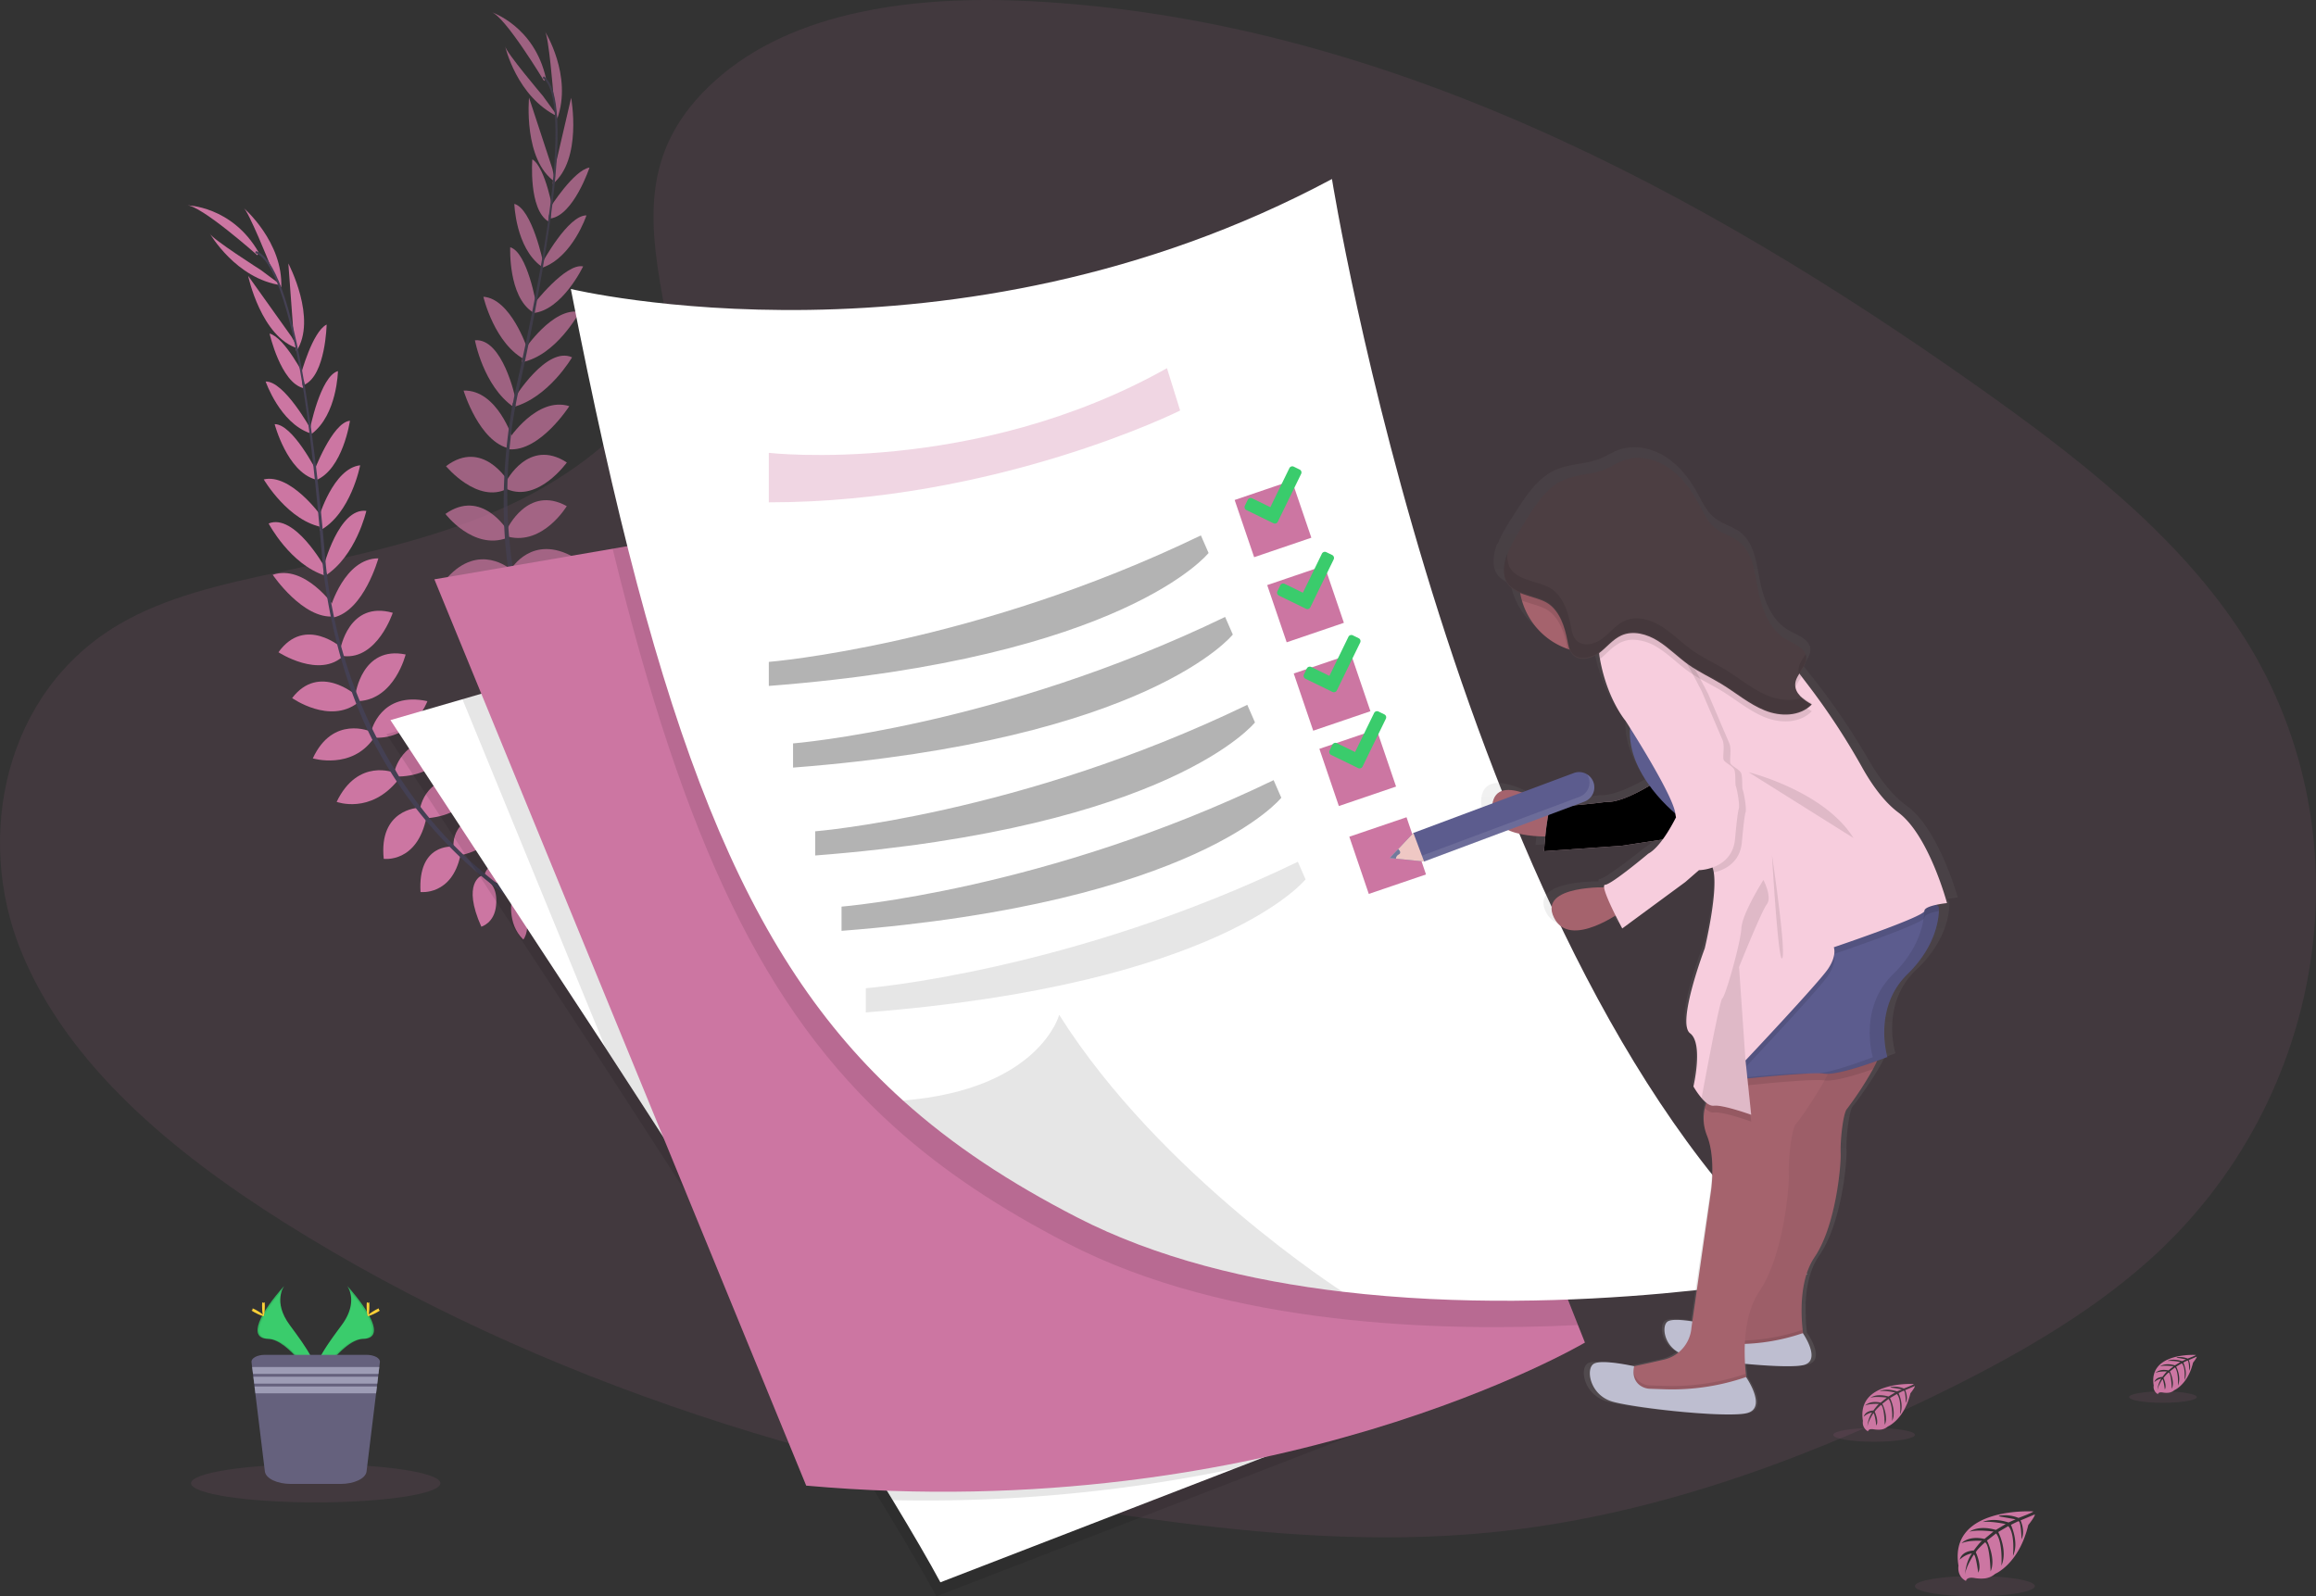 <svg xmlns="http://www.w3.org/2000/svg" xmlns:xlink="http://www.w3.org/1999/xlink" width="1155.41" height="796.48" xmlns:v="https://vecta.io/nano"><rect width="100%" height="100%" fill="#333333" stroke="none"/><style><![CDATA[.B{opacity:.1}.C{fill:#cc76a2}.D{opacity:.3}.E{fill:#a5636d}.F{fill:#5c5c8e}.G{fill:#f7cddd}]]></style><defs><linearGradient id="A" x1="880.14" y1="757.49" x2="880.14" y2="274.88" gradientUnits="userSpaceOnUse"><stop offset="0" stop-color="gray" stop-opacity=".25"/><stop offset=".54" stop-color="gray" stop-opacity=".12"/><stop offset="1" stop-color="gray" stop-opacity=".1"/></linearGradient><path id="B" d="M615.949 249.463l28.541-9.716 9.716 28.541-28.541 9.716z"/><path id="C" d="M825.57 390.37s-15.69 10.38-24.37 9.74c0 0-23.72 3.18-26.48 1.59s-4.44 23-4.44 23l39-2.75 25-3.82s12.5-7.62 12.5-14.19-21.21-13.57-21.21-13.57z"/></defs><g class="C"><path d="M356.76 40.24C395.96 4.93 457.5-2.26 513.51.55c175.93 8.83 334.74 94.59 472.11 191.6 49.73 35.12 98.69 73 131 121.33 65.72 98.45 46.22 234.84-45.15 315.94-31.09 27.6-68.78 48.75-107.47 67.51-68.79 33.34-143 60.1-221.09 67.72-55.68 5.43-112 1-167.4-6.56-154.65-21.18-306.45-68-433.69-148.14-55.83-35.14-108.43-78.83-131.43-135.71S2.11 345.35 59.09 311.7c23.57-13.92 51.74-20.2 79.33-26.11 40.61-8.68 81.86-17.25 118.51-34.91 37.85-18.24 82.66-53.52 75.17-93.9-8.04-43.29-14.49-81.34 24.66-116.54z" class="B"/><path d="M256.7 447.81s10.37-7.43 21.1-2.84c0 0-3 6.38-16.37 6.3zm-1.29.43s-2.77 12.45 5.67 20.53c0 0 4.68-5.27-.64-17.53zm-13.71-11.33s.38-10.51 24.18-7.94c0 0 .37 6.76-7.81 10.28s-12.1.99-16.37-2.34zm-1.47-.02s-9.89 3.6-.11 25.46c0 0 6.54-1.73 7.37-10.6s-2.79-11.8-7.26-14.86zm-13.97-14.35s-2-17.2 22.24-16.36c0 0 2.31 15.55-17.81 20.34zm-16.73-18.86s2.57-19.67 27-14.78c0 0 .74 16.9-22.84 19.29zm-12.45-19.69s4.82-19.29 29-14.47c0 0-5 17.35-27.27 17.93zm-11.85-19.23s4.67-20 28-14.92c0 0-7 19.07-26.37 18.23zm-7.87-18.4s3.25-24.33 25-19.81c0 0-5.42 22.23-23.3 23.26zm-7.57-22.31s4.07-24.55 26.15-18.3c0 0-7.68 23.35-24.5 21.61zm-4.96-20.81s7-24.66 23.92-24.65c0 0-7.15 26-22.32 29.48zm-3.42-20.42s7.53-29.66 21.35-27.92c0 0-5.13 22.64-20.69 32.47zm-2.43-24.42s7.17-24.74 20.69-26.24c0 0-4.6 24.25-20.15 32.58zm-2.52-22.72s9.18-24.85 18.12-25.75c0 0-3.47 24.25-17.07 29.73zm-1.93-21.18s5.2-26.81 14.06-29.35c0 0-.39 21.77-13.09 31.3zm-4.43-27.64s5.73-21.42 12.85-24.93c0 0-.48 25-11 30z"/><path d="M146.6 168.72l-2.75-37.28s14.6 27.66 4 43.83zm-11.9-36.7s-10.79-26.89-13.19-28.32c0 0 19.8 17 18.8 39.78zm90.9 290.42s-17.25-1.59-15.8 22.63c0 0 15.6 1.93 19.89-18.31zm-16.9-19.38s-19.82.69-17.26 25.44c0 0 16.75 2.34 21.36-20.91zm-11.75-17.45s-18.32-7.75-29 14.47c0 0 16.89 6.39 30.72-11zm-12.12-20.65s-18.76-8.28-28.77 13.42c0 0 19.45 5.87 30.42-10.12zm-7.22-18.09s-18.38-16.26-31.87 1.42c0 0 18.65 13.24 32.83 2.32zm-6.84-23.44s-18.5-16.64-31.85 2c0 0 20.57 13.45 32.63 1.59z"/><path d="M166.63 302.45s-14.57-21.1-30.57-15.66c0 0 15.14 22.36 30.61 20.75zm-4.81-19.78s-14.91-26.72-27.81-21.49c0 0 10.78 20.56 28.33 26.05zm-1.95-25.7s-15.06-20.9-28.29-17.77c0 0 12.47 21.3 29.91 23.93zm-1.92-21.83S146 211.5 137.02 211.63c0 0 6.21 23.7 20.34 27.58zm-3-21.18s-13.2-23.9-22.42-23.6c0 0 7.08 20.6 22.09 25.76zm-2.83-25.72s-9.95-19.82-17.63-21.81c0 0 5.53 24.4 16.82 27.2zm-6.64-20.18l-21.69-30.44s6.43 30.62 24.91 36.28zm-15.37-33.35s-24.41-15.53-25.41-18.16c0 0 13 22.58 35.66 25.78zm-1.71-7.34s-28.36-25.25-35.34-24.95c0 0 22.6.16 36 23.53z"/></g><g fill="#444053"><path d="M152 192.24l-1 .17c-6.68-40.05-15.09-63.54-23.67-66.16l.29-1c9.08 2.76 17.54 25.91 24.38 66.99z"/><path d="M163.25 288.12l-1.5.18c-.46-3.74-.86-7.58-1.17-11.4-2.71-33.25-6.11-63.75-9.91-86.57l.83-1.11c3.81 22.86 7.87 54.26 10.59 87.56.31 3.8.7 7.61 1.16 11.34z"/><path d="M285.53 465.89c-.27-.11-27.23-10.93-55.83-38.11a218.64 218.64 0 0 1-41.84-54.7c-13.71-25.41-22.68-56.95-26.47-87.77l1.6.68c8.5 69.18 41.92 115.42 68 140.27 28.32 26.94 55 37.65 55.25 37.75z"/></g><g opacity=".7"><g class="C"><path d="M298.54 384.45s12.11-4 21 3.57c0 0-4.77 5.2-17.51 1.14zm-1.36.02s-6.34 11.07-.69 21.28c0 0 6-3.63 4.61-16.92zm-9.73-14.89s3.5-9.92 25.45-.39c0 0-1.65 6.57-10.52 7.49s-11.83-2.67-14.93-7.1zm-1.39-.45s-10.5.5-7.68 24.27c0 0 6.77.3 10.2-7.93s.84-12.1-2.52-16.34zM277 351.24s3.19-17 26.09-9c0 0-2.41 15.53-23.05 14.12zm-10.36-23s8.3-18 30.14-6.08c0 0-4.32 16.35-27.55 11.62zm-6.04-22.45s10.35-17 32-5.19c0 0-10 15.06-31.37 9zm-5.59-21.89s10.4-17.68 31.19-5.91c0 0-12.35 16.12-30.59 9.56zm-2.04-19.91s10.34-22.26 29.78-11.46c0 0-11.79 19.6-29.16 15.27zm-.58-23.55s11.19-22.23 30.4-9.69c0 0-14.27 20-29.81 13.34zm1.47-21.37s14-21.46 30.16-16.42c0 0-14.57 22.73-30.08 21.51zm2.84-20.49s16-26.07 28.69-20.3c0 0-11.64 20.09-29.41 24.84zm4.89-24.03s14.22-21.49 27.56-18.9c0 0-11.6 21.79-28.92 25.11zm4.37-22.45s16.15-21 24.95-19.18c0 0-10.53 22.12-25.14 23.29zm4.45-20.79s12.94-24 22.16-23.84c0 0-6.86 20.67-21.81 26zm3.99-27.71s11.85-18.74 19.69-20c0 0-7.9 23.74-19.42 25.41z"/><path d="M276.46 85.24l8.47-36.42s5.71 30.75-9.23 43zm-.42-38.57s-2.31-28.88-4.17-31c0 0 13.86 22.08 6.12 43.58zm.35 304.3s-16-6.64-21.81 16.92c0 0 14.31 6.48 24.43-11.57zm-10.37-23.53s-19.13-5.23-24.05 19.16c0 0 15.3 7.22 26.62-13.61zM260 307.29s-15.18-12.85-32 5.19c0 0 14.22 11.13 32.61-1.38zm-5.42-23.32s-15.46-13.48-31.46 4.25c0 0 16.82 11.4 32.05-.6zm-1.51-19.41s-12.72-21-30.86-8.14c0 0 13.87 18.2 30.66 12zm.44-24.42s-12.72-21.39-31-7.55c0 0 15.64 19 30.67 11.23z"/><path d="M255.79 218.87s-7.63-24.47-24.52-24c0 0 7.8 25.86 23.05 28.92zm1.29-20.31s-6.28-29.95-20.15-28.79c0 0 4.18 22.84 19.3 33.31zm5.8-25.11s-8.16-24.44-21.73-25.39c0 0 5.57 24.05 21.44 31.75zm4.66-21.42s-4.38-26.12-13-28.67c0 0-1.11 24.47 11.22 32.39zm3.43-21.11s-5.49-26.75-14.38-29.2c0 0 .63 21.77 13.43 31.16zm4.94-25.36s-3.6-21.88-10.34-26.07c0 0-2 24.94 8 31zm-.32-21.32l-11.66-35.52s-3 31.14 13 42.05zm-4.75-36.37s-18.73-22.11-18.87-24.9c0 0 5.73 25.43 26.37 35.22zm.55-7.51S251.82 7.81 245.07 6.01c0 0 21.52 6.89 27.32 33.16z"/></g><g fill="#444053"><path d="M274.63 109.24l-1-.14c5.53-40.21 4.5-65.15-2.92-70.2l.57-.83c7.87 5.37 9.02 29.98 3.35 71.17z"/><path d="M256.83 204.24l-1.49-.27c.68-3.71 1.44-7.49 2.28-11.24 7.31-32.55 13.14-62.67 16.29-85.59l1.13-.82c-3.16 23-8.63 54.15-15.94 86.75-.84 3.67-1.6 7.43-2.27 11.17z"/><path d="M320.7 410.29c-.22-.18-22.74-18.53-42-53a218.47 218.47 0 0 1-23.66-64.67c-5.53-28.34-4.72-61.12.84-91.67l1.32 1.12c-12.45 68.58 5.7 122.68 23.24 154.17 19 34.14 41.28 52.3 41.51 52.48z"/></g></g><g class="C"><path d="M1014.35 754.11s-42.28-2.55-37.29 27.08c0 0-1 5.23 3.75 7.61 0 0 .08-2.2 4.34-1.45a19.36 19.36 0 0 0 4.59.22 9.62 9.62 0 0 0 5.62-2.32h0s11.88-4.91 16.5-24.33c0 0 3.42-4.24 3.29-5.33l-7.14 3s2.44 5.15.52 9.42c0 0-.23-9.23-1.6-9-.28.05-3.71 1.79-3.71 1.79s4.2 9 1 15.48c0 0 1.2-11.05-2.34-14.84l-5 2.94s4.9 9.26 1.58 16.81c0 0 .85-11.59-2.64-16.1l-4.55 3.55s4.61 9.13 1.8 15.39c0 0-.37-13.49-2.78-14.51 0 0-4 3.51-4.59 5 0 0 3.15 6.62 1.2 10.12 0 0-1.2-9-2.19-9 0 0-4 5.95-4.38 10 0 0 .17-6.07 3.42-10.6a11.89 11.89 0 0 0-6.07 3.14c0 0 .62-4.21 7-4.58 0 0 3.28-4.51 4.16-4.79 0 0-6.41-.53-10.29 1.19 0 0 3.42-4 11.46-2.17l4.49-3.67s-8.43-1.15-12 .12c0 0 4.11-3.51 13.21-.95l4.89-2.92s-7.18-1.55-11.46-1c0 0 4.52-2.44 12.9.2l3.5-1.57-6.81-1.2c-1.54-.2-1.62-.59-1.62-.59a18.22 18.22 0 0 1 9.88 1.1s7.49-2.77 7.36-3.24z"/><ellipse cx="985.23" cy="791.38" rx="29.92" ry="5.06" class="B"/><path d="M1095.45 676.04s-23.83-1.43-21 15.27a4.07 4.07 0 0 0 2.11 4.29c0 0 .05-1.24 2.45-.82a10.62 10.62 0 0 0 2.59.13 5.35 5.35 0 0 0 3.16-1.31h0s6.7-2.77 9.31-13.72c0 0 1.93-2.39 1.85-3l-4 1.72s1.37 2.9.29 5.31c0 0-.13-5.21-.9-5.08-.16 0-2.09 1-2.09 1s2.36 5.06.58 8.73c0 0 .68-6.23-1.32-8.36l-2.83 1.65s2.76 5.22.89 9.48c0 0 .48-6.53-1.49-9.08l-2.56 2s2.59 5.15 1 8.68c0 0-.21-7.6-1.57-8.18a16 16 0 0 0-2.59 2.79s1.78 3.74.68 5.71c0 0-.68-5.07-1.23-5.09 0 0-2.24 3.36-2.47 5.66a12.22 12.22 0 0 1 1.93-6 6.74 6.74 0 0 0-3.43 1.77c0 0 .35-2.37 4-2.58 0 0 1.85-2.55 2.34-2.7 0 0-3.61-.3-5.8.67 0 0 1.93-2.24 6.46-1.23l2.54-2.06s-4.76-.65-6.77.07c0 0 2.32-2 7.45-.54l2.76-1.65a25.22 25.22 0 0 0-6.47-.56s2.55-1.37 7.27.12l2-.89s-3-.58-3.84-.67-.92-.34-.92-.34a10.32 10.32 0 0 1 5.58.62c0 0 4.11-1.54 4.04-1.81z"/><ellipse cx="1079.04" cy="697.06" rx="16.87" ry="2.85" class="B"/><path d="M954.76 690.54s-28.78-1.74-25.38 18.43a4.91 4.91 0 0 0 2.55 5.18c0 0 0-1.49 2.95-1a13.73 13.73 0 0 0 3.13.16 6.58 6.58 0 0 0 3.82-1.58h0s8.09-3.34 11.24-16.57c0 0 2.33-2.88 2.23-3.62l-4.85 2.07s1.66 3.51.35 6.42c0 0-.15-6.29-1.09-6.14-.19 0-2.52 1.21-2.52 1.21s2.85 6.11.7 10.54c0 0 .82-7.52-1.59-10.1l-3.42 2s3.33 6.3 1.07 11.45c0 0 .58-7.89-1.79-11l-3.1 2.41s3.14 6.21 1.23 10.48c0 0-.25-9.18-1.9-9.88 0 0-2.71 2.39-3.12 3.37 0 0 2.14 4.51.81 6.89 0 0-.81-6.11-1.48-6.14 0 0-2.7 4.05-3 6.83a14.77 14.77 0 0 1 2.33-7.22 8.13 8.13 0 0 0-4.13 2.14c0 0 .42-2.87 4.8-3.12 0 0 2.23-3.07 2.83-3.26 0 0-4.36-.36-7 .81 0 0 2.32-2.71 7.79-1.48l3.06-2.49s-5.73-.79-8.17.08c0 0 2.8-2.39 9-.65l3.33-2s-4.89-1.06-7.81-.68c0 0 3.08-1.65 8.78.14l2.39-.98s-3.58-.7-4.63-.81-1.1-.4-1.1-.4a12.43 12.43 0 0 1 6.73.75s5.05-1.92 4.96-2.24z"/><ellipse cx="934.94" cy="715.91" rx="20.37" ry="3.44" class="B"/></g><path d="M714.07 701l-100.31 38.81-146.62 56.67c-5.53-10.27-13.69-24.32-23.79-41-34.72-57.55-92.18-147.06-143.32-225.72L192.79 366.29l329.23-95.48z" class="B"/><path d="M716.07 694l-100.31 38.81-146.62 56.67c-5.53-10.27-13.69-24.32-23.79-41-34.72-57.55-92.18-147.06-143.32-225.72L194.79 359.29l329.23-95.48z" fill="#fff"/><path d="M716.07 694l-100.31 38.81a754.4 754.4 0 0 1-170.41 15.67c-34.72-57.55-92.18-147.06-143.32-225.72L230.7 348.88l293.32-85.07z" class="B"/><path d="M790.7 669.86s-155.84 92.18-388.5 71.38L216.7 289.05l396.17-68.04 174.35 440.11z" class="C"/><path d="M787.22 661.12c-36.7 1.8-79.14 1.63-121.86-3.46-46.22-5.42-92.66-16.64-132.56-37.18-33.32-17.17-61.81-35.82-86.66-58.21-64.61-58.12-104.6-141.26-140.51-288.49l307.28-52.77z" class="B"/><path d="M901.53 635.84s-114.92 22.52-231.78 8.65c-46.22-5.45-92.71-16.64-132.56-37.18-33.32-17.17-61.81-35.82-86.66-58.21-80-72-122.21-182.22-165.75-404.91 0 0 191 46.09 379.71-54.87 0 0 63.65 397.27 237.04 546.52z" fill="#fff"/><path d="M669.75 644.49c-46.22-5.45-92.71-16.64-132.56-37.18-33.32-17.17-61.81-35.82-86.66-58.21 68.09-5.53 77.88-42.76 77.88-42.76 50.48 80.12 141.34 138.15 141.34 138.15z" class="B"/><path d="M383.55 225.95s102.6 11.71 198.63-42.25l6.58 21.13s-91.87 45.81-205.21 45.81z" class="C D"/><path d="M383.55 330.24s102-8.23 215.55-63.11l3.84 8.78s-41.79 52.59-219.39 66.33zm12.09 40.68s102-8.23 215.55-63.1l3.84 8.78s-41.78 52.64-219.39 66.39zm11.06 43.85s102-8.23 215.55-63.1l3.84 8.78s-41.84 52.61-219.39 66.39zm13.13 37.58s102-8.23 215.55-63.1l3.84 8.78s-41.78 52.62-219.39 66.4z" class="D"/><path d="M431.93 493.07s102-8.23 215.55-63.1l3.84 8.78s-41.79 52.62-219.39 66.39z" class="B"/><g class="C"><use xlink:href="#B" class="D"/><use xlink:href="#B" x="16.237" y="42.461" class="D"/><use xlink:href="#B" x="42.267" y="124.16" class="D"/><use xlink:href="#B" x="57.201" y="168.009" class="D"/><use xlink:href="#B" x="29.476" y="86.571" class="D"/></g><path d="M994.7 501.33l-1.07-1c2.76-.56 5.36-.81 5.36-.81s-9.47-34.26-25.44-45.69c-7.9-5.65-14.48-15.06-19.13-23.13a349.7 349.7 0 0 0-28.49-41.77l-2.88-3.63-1.24-1.58c1.73-2.62 3.85-5.11 3.61-8.15a.13.13 0 0 1 0-.06 3.84 3.84 0 0 0 0-.48 5.59 5.59 0 0 0-.2-1.11l-.11.17c-1.35-3.92-6.54-5.65-10.39-7.81-9-5.07-12.85-16.15-14.77-26.45-1.5-8-2.74-17-9-22.15-4-3.31-9.44-4.4-13.47-7.69-3.82-3.12-5.95-7.85-8.35-12.2-4-7.25-9.28-14-16.25-18.33s-15.82-6-23.47-3.1c-2.93 1.12-5.59 2.86-8.49 4.07-7.2 3-15.45 2.6-22.58 5.77-8.78 3.9-14.49 12.52-19.71 20.7-2.7 4.23-6.94 10.42-9.35 16.65v-.65a23.82 23.82 0 0 0-1.86 8.66 13 13 0 0 0 .41 3.76c1.08 4 4.3 6.21 8.12 7.75a33.85 33.85 0 0 0 .88 3.77 37 37 0 0 0 23.9 24.41c.33.12.67.2 1 .3a7.94 7.94 0 0 0 1.19 2.2c3.19 4 9.59 2.86 13.75-.05.17-.11.33-.25.49-.37a15 15 0 0 0 .18 1.69c.09.48.16 1 .26 1.43 3.75 20.21 13.35 31.12 13.35 31.12l2.34 3.56c-.76 11.15 4.33 21.31 10.21 29.16-5.07 2.93-16 8.67-22.76 8.19 0 0-24.84 3.21-27.72 1.6-.4-.22-.78.08-1.14.76-6.84-4.17-28.71-16.19-30.58-.76-1.69 14 18.24 15.79 27.73 15.86l-.67 7.38 40.81-2.79 21.25-3.13c-2.35 3.11-5 5.88-7.59 7.23 0 0-19.21 15.55-22.53 15.69-.47 0-.62.47-.55 1.22-8.08 0-33.21 1.17-26.24 15.17 6.33 12.69 24.15 3.91 32.21-.94l3.52 6.58 32.93-23.45 7.13-6a25.38 25.38 0 0 0 7.09-1.37c0 .09.07.18.1.26a13.53 13.53 0 0 1 .57 2.26c2 11.49-4.72 38.29-4.72 38.29s-14.78 37.69-7.68 42.83 1.85 26.83 1.85 26.83a40.1 40.1 0 0 0 4.26 5.88h0a17.86 17.86 0 0 0 2.49 2.37 23.15 23.15 0 0 0-.82 2.75 22.42 22.42 0 0 0 1.17 13.84c4.88 11.84 1.91 29 1.91 29l-9.58 64.72c-4.6-.7-10.54-1.28-12.75 0-3.39 1.91-2.28 11.54 5.59 15.68a20.26 20.26 0 0 1-8.1 3.73l-15.16 3.24c-.21 0-16.8-3.66-21.06-1.24s-2.21 15.84 9.91 19.13c11.86 3.21 56.09 7.92 68.83 6l.81-.14c10.83-2.14 1.32-16.37.12-18.1l-.23-1.85a94.2 94.2 0 0 1-.43-5c12.08 1.11 24 1.65 29.47.83.26 0 .5-.08.72-.13 9.59-1.9 1.19-14.48.11-16q-.07-.58-.15-1.23v-.11c0-.29-.07-.6-.1-.9s0-.51-.08-.78 0-.48-.07-.73q-.06-.74-.12-1.53v-.65c0-.4-.05-.8-.07-1.21v-.67c0-.6 0-1.22-.06-1.84v-4.89c0-.67.06-1.36.1-2.05l.06-.74c0-.51.08-1 .13-1.52 0-.25 0-.5.08-.75l.27-2.11c0-.21.07-.42.1-.63l.28-1.61c0-.26.1-.53.16-.8q.18-.87.39-1.74c0-.16.07-.32.11-.48a49.33 49.33 0 0 1 .59-2.08c.07-.24.15-.48.23-.72.17-.52.35-1 .54-1.54l.24-.64c.27-.68.56-1.35.86-2 .08-.17.17-.34.26-.51.25-.52.52-1 .8-1.54l.34-.59c.38-.64.77-1.28 1.2-1.89 11-15.68 13.9-45.92 13.63-52.5s1.31-20.23 3.28-22.25c1.32-1.35 9-12 13.59-20.1.83-1.48 1.55-2.87 2.12-4.11 3.26-1.13 5.42-2 5.42-2h0a46.37 46.37 0 0 1-1.64-12.89c.08-8.51 2.42-19.72 12.08-28.82 14.26-13.44 16.25-26.76 16.44-31.88v-.95c-.03-.94-.08-1.4-.08-1.4z" transform="translate(-22.3 -51.76)" fill="url(#A)"/><path d="M934.4 533.44a171.88 171.88 0 0 1-13 19.87c-1.88 2-3.39 15.51-3.13 22s-2.49 36.41-13 51.91-5.11 42.29-5.11 42.29l-16.77 5.88h-20.15l-13.88-4.15-3.66-10.1s4.88-.75 17-3.63a15.73 15.73 0 0 0 12.55-14.27l8.51-59.43s2.51-15-1.63-25.38a20.66 20.66 0 0 1 1.36-18.1l.27-.42s13.13-10.37 26.51-16.86c11.85-5.72 23.87-8.44 27.28 1.71.44 1.31-1 4.68-3.15 8.68z" class="E"/><path d="M934.4 533.44a171.88 171.88 0 0 1-13 19.87c-1.88 2-3.39 15.51-3.13 22s-2.49 36.41-13 51.91c-7.4 10.93-6.91 27.45-6 36.26.39 3.69.87 6 .87 6l-16.77 5.88h-20.13l-13.88-4.12-3.66-10.1s1.22-.19 4-.73 7-1.46 13.06-2.9a15.73 15.73 0 0 0 12.49-14.27l8.51-59.43s2.51-15-1.63-25.38a20.66 20.66 0 0 1 1.36-18.1l.27-.42s13.13-10.37 26.51-16.86c11.85-5.72 23.87-8.44 27.28 1.71.44 1.31-1 4.68-3.15 8.68z" opacity=".05"/><path d="M900.16 669.52l-16.77 5.88h-20.15l-13.88-4.16-3.66-10.1 4-.73a7.55 7.55 0 0 0 5.81 8.16l7.88.27 3.33.06a100.48 100.48 0 0 0 32.58-5.41l.86 6.03z" class="B"/><path d="M863.38 670.54l-7.89-.27s-7.36-1.56-5.56-9.91c0 0-14.2-3.22-17.83-1.09s-1.88 13.88 8.38 16.76c10 2.81 47.46 6.94 58.23 5.25l.69-.12c9.76-2 0-16 0-16h0a100.88 100.88 0 0 1-36.02 5.38z" fill="#bebed0"/><path d="M911.97 535.74l-1.75 3.31c-4.95 9-12.89 20.33-14.28 21.8-2.12 2.26-3.81 17.5-3.54 24.86s-2.81 41.08-14.67 58.58c-6.07 9-7.44 21.25-7.34 31.11a100.24 100.24 0 0 0 .59 10c.44 4.07 1 6.61 1 6.61l-18.92 6.63h-22.77l-15.67-4.66-4.1-11.44s1.37-.22 4.45-.83 7.88-1.63 14.74-3.25a17.78 17.78 0 0 0 14.13-16.1l9.59-67.07s2.83-16.95-1.83-28.65a23 23 0 0 1-1.12-13.69 21.84 21.84 0 0 1 3-7.22s3.66-2.88 9.18-6.69c2.44-1.68 5.27-3.54 8.31-5.42 13.36-8.27 30.93-16.71 39.35-10.56a10.89 10.89 0 0 1 3.88 5.59c.34 1.16-.61 3.79-2.23 7.09z" class="E"/><path d="M871.93 692.02l-18.92 6.63h-22.72l-15.67-4.66-4.1-11.44 4.45-.83a8.35 8.35 0 0 0 2.66 7.39 8.91 8.91 0 0 0 5.64 2.12l7.17.23 3.76.07a113.75 113.75 0 0 0 36.78-6.12l.95 6.61z" class="B"/><path d="M830.43 693.16l-7.16-.24a9 9 0 0 1-5.65-2.12c-1.82-1.62-3.39-4.42-2.37-9.13 0 0-16-3.63-20.13-1.23s-2.11 15.67 9.46 18.92c11.33 3.17 53.57 7.83 65.73 5.93l.77-.14c11-2.26 0-18.08 0-18.08h0a113.46 113.46 0 0 1-40.65 6.09z" fill="#bebed0"/><path d="M934.4 533.44c-6.85 2.39-16.91 5.56-22.43 5.69a10.06 10.06 0 0 1-1.71-.08h0c-3.86-.53-15.79.32-26.73 1.3l-12.1 1.16-8.78.93v-3.39c2.44-1.68 5.27-3.54 8.31-5.42 13.36-8.27 30.93-16.71 39.35-10.56 11.85-5.72 23.87-8.44 27.28 1.71.4 1.29-1.04 4.66-3.19 8.66z" class="B"/><path d="M967.27 454.57c-.19 5.07-2.09 18.23-15.71 31.53-17.36 16.95-10 41.29-10 41.29s-20.7 8.13-29.63 8.35a10.06 10.06 0 0 1-1.71-.08c-5.36-.75-26.64 1.22-38.87 2.46l-8.78.93v-72l95.93-23.29 8.69 8.65a16 16 0 0 1 .08 2.16z" class="F"/><path d="M864.19 538.16l-1.58.17v.76l8.78-.93c8.78-.89 22.19-2.14 31.06-2.51-6.14-.56-26.42 1.31-38.26 2.51zm103.04-85.71l-8.69-8.66-5.79 1.45 7.28 7.25a16 16 0 0 1 0 2.17c-.19 5.06-2.09 18.23-15.71 31.53-17.36 16.94-10 41.29-10 41.29s-17.13 6.72-26.94 8.11a24.73 24.73 0 0 1 2.8.15 10 10 0 0 0 1.71.09c8.93-.22 29.63-8.35 29.63-8.35s-7.4-24.35 10-41.29c13.62-13.3 15.52-26.47 15.71-31.53a16 16 0 0 0 0-2.21z" class="B"/><path d="M775.57 403.71s-29-20.12-31.13-2 31.13 15.53 31.13 15.53z" class="E"/><use xlink:href="#C" class="G"/><use xlink:href="#C" opacity=".05"/><path d="M802.56 442.73s-35.27-1.46-27.37 15 34.63-3.52 34.63-3.52z" class="E"/><path d="M838.04 407.74s-28.59-21.39-24.56-47.44 24.56 19.94 24.56 19.94z" class="F"/><path d="M830.14 289.64a36.18 36.18 0 0 1-10.17 25.11 34 34 0 0 1-5.22 4.45 37.29 37.29 0 0 1-11.86 5.48 37.68 37.68 0 0 1-5.13.91 38.95 38.95 0 0 1-3.76.19 35.26 35.26 0 0 1-11.91-2c-17.372-6.064-27.415-24.212-23.326-42.152s21.004-29.944 39.288-27.882 32.1 17.533 32.089 35.933z" class="E"/><path d="M967.27 454.57c-3.24.6-7.24 1.68-7.24 3.36 0 2.83-45.18 18.08-45.18 18.08s1.69 3.94-2.82 10.72-41.23 45.74-41.23 45.74l.12 1.16.47 4.49 2.24 21.46s-14.12-5.08-18.64-4.52c-1.46.19-3-.75-4.51-2.1a21.84 21.84 0 0 1 3-7.22s3.66-2.88 9.18-6.69v-72l95.93-23.29 8.69 8.65a16 16 0 0 1-.01 2.16z" class="B"/><path d="M971.33 450.59s-11.3 1.12-11.3 3.95-45.18 18.08-45.18 18.08 1.69 3.94-2.82 10.72-41.23 45.75-41.23 45.75l2.83 27.1s-14.12-5.08-18.64-4.52c-2 .25-4.25-1.61-6.1-3.78a39.34 39.34 0 0 1-4.07-5.81c0 0 5.09-21.47-1.69-26.55s7.34-42.35 7.34-42.35 6.38-26.5 4.5-37.87a13.64 13.64 0 0 0-.54-2.24c0-.08-.05-.17-.08-.25-4-10.86-47.36-102-47.36-102a65.48 65.48 0 0 1 .54-7.73 49.42 49.42 0 0 1 .34-2.2 37.28 37.28 0 0 1 .88-4 25 25 0 0 1 .82-2.49c1.34-3.44 3.39-6.09 6.45-6.15 0 0 3.39-3.75 11.34-4.77 5.82-.76 14.13 0 25.38 4.77 26.53 11.28 32.75 11.86 32.75 11.86l16.07 21.09a345.89 345.89 0 0 1 27.21 41.3c4.44 8 10.73 17.29 18.27 22.88 15.25 11.33 24.29 45.21 24.29 45.21z" class="G"/><path d="M872.35 385.29s37.7 9.32 52.31 32.82zM884 426.58s7.13 47.87 5.15 51.47-5.15-51.47-5.15-51.47zm-2.55 24.57c-2.74 3.59-13.87 31.34-13.87 31.34l3.21 46.6 2.83 27.1s-14.11-5.08-18.63-4.52c-2 .25-4.26-1.61-6.1-3.78 2.93-15.87 9.2-49.08 10.33-49.72 1.49-.85 9.12-27.53 9.52-35s11-24.12 11-24.12 4.47 8.51 1.71 12.1zm-10.65-45.74c-.7 2.11-1.78 14.4-1.78 14.4-.78 10.82-9 14.36-14.05 15.5a13.64 13.64 0 0 0-.54-2.24c-3.39-9.59-47.44-102.21-47.44-102.21a60.85 60.85 0 0 1 1.76-13.94c9.59-2.82 24.77 1.52 24.77 1.52 4.39-.58 18.71 27.89 18.71 27.89l10.59 24.77c1.05 2.97 0 7.84.42 9.54s4.88 3.16 5.51 5.5.22 7 .64 7.83 2.12 9.32 1.41 11.44z" class="B"/><path d="M867.41 403.71c-.7 2.12-1.78 14.4-1.78 14.4-.64 9-6.44 13-11.28 14.71a23.64 23.64 0 0 1-6.78 1.35l-6.81 5.92-31.45 23.15s-11.72-21.67-8.54-21.79 21.52-15.52 21.52-15.52c5.61-3 11.23-13 13.84-18.14a15.85 15.85 0 0 1-.34-1.86c-1.13-9.59-24.85-46.31-24.85-46.31s-9.17-10.79-12.74-30.78c-.1-.46-.17-.93-.26-1.41a14.34 14.34 0 0 1-.18-1.88c-.43-7.69 5.17-10.49 11.81-11.15h0a47.4 47.4 0 0 1 10.4.32 75.29 75.29 0 0 1 10.17 2c2.84-.38 9.84 11.43 14.43 19.8h0l4.25 8.08 10.59 24.77c1.05 2.96 0 7.85.42 9.54s4.88 3.17 5.51 5.51.22 7 .64 7.83 2.14 9.34 1.43 11.46z" class="G"/><path d="M903.89 354.85c-6 6.13-15.69 6.15-23.47 3s-14.37-8.79-21.58-13.18c-4.68-2.86-9.64-5.2-14.25-8.15h0c-.68-.44-1.34-.88-2-1.34-5.32-3.76-9.93-8.59-15.44-12a24 24 0 0 0-12.4-4 14.1 14.1 0 0 0-5.91 1.24 8 8 0 0 0-1 .49 25.5 25.5 0 0 0-5 3.75c-1.56 1.4-3.05 2.89-4.69 4.2-.1-.46-.17-.93-.26-1.41a14.34 14.34 0 0 1-.18-1.88 38.95 38.95 0 0 1-3.76.19 35.26 35.26 0 0 1-11.91-2c0-.15 0-.3-.09-.45-1.35-7.12-3.79-14.66-9.52-18.66-3.32-2.32-8.62-3.27-13.22-5-4.379-15.244 1.693-31.562 14.972-40.236s30.661-7.676 42.86 2.461 16.363 27.042 10.268 41.685c5.82-.76 14.13 0 25.38 4.77 26.53 11.28 32.75 11.86 32.75 11.86l13.33 17.5c-1.44 2.2-3.07 4.37-3.22 6.94-.25 4.71 4.34 8 8.34 10.22z" class="B"/><path d="M772.47 301.24c5.73 4 8.17 11.53 9.53 18.64.42 2.22.82 4.56 2.18 6.32 3 3.94 9.16 2.83 13.13 0s7.1-7.12 11.53-9.12c5.88-2.66 12.8-.72 18.31 2.73s10.12 8.28 15.44 12c5.15 3.63 10.89 6.22 16.25 9.49 7.21 4.39 13.8 10.06 21.58 13.18s17.5 3.11 23.46-3c-4-2.22-8.59-5.5-8.28-10.26s5.85-8.31 5.48-13.19-6.11-6.79-10.23-9.19c-8.6-5-12.27-16-14.11-26.15-1.43-7.94-2.61-16.81-8.54-21.91-3.83-3.28-9-4.35-12.86-7.6-3.65-3.09-5.68-7.76-8-12.07-3.83-7.17-8.86-13.84-15.51-18.13s-15.11-6-22.41-3.06c-2.8 1.11-5.35 2.83-8.11 4-6.88 3-14.75 2.57-21.56 5.7-8.39 3.86-13.84 12.38-18.83 20.47-4.22 6.93-12.59 19.15-10.22 28.15 2.36 9.15 15.55 8.66 21.77 13z" fill="#4c3e42"/><path d="M901.07 327.48a6.31 6.31 0 0 0-.19-1.1c-1.52 2.39-3.41 4.71-3.59 7.51a6.81 6.81 0 0 0 .16 1.93c1.69-2.69 3.86-5.22 3.62-8.34zm-18.96 19.7c-7.78-3.12-14.36-8.79-21.57-13.18-5.37-3.27-11.11-5.86-16.26-9.49-5.32-3.76-9.93-8.59-15.44-12s-12.42-5.39-18.31-2.74c-4.43 2-7.55 6.25-11.53 9.13s-10.08 4-13.13 0c-1.36-1.76-1.76-4.1-2.18-6.32-1.35-7.11-3.8-14.64-9.52-18.64-6.23-4.35-19.42-3.86-21.81-13a14.2 14.2 0 0 1-.31-5c-1.53 4.08-2.32 8.18-1.39 11.75 2.4 9.18 15.59 8.69 21.81 13 5.73 4 8.17 11.54 9.53 18.65.42 2.22.82 4.56 2.17 6.32 3 3.94 9.16 2.83 13.14-.05s7.09-7.12 11.53-9.12c5.88-2.65 12.8-.71 18.31 2.74s10.12 8.28 15.44 12c5.15 3.64 10.89 6.22 16.25 9.49 7.21 4.4 13.8 10.07 21.58 13.19s17.5 3.1 23.46-3a28.72 28.72 0 0 1-4.37-2.89c-5.42 1.99-11.89 1.37-17.4-.84z" class="B"/><path d="M705.12 415.58l80-29.88a7.6 7.6 0 0 1 9.79 4.46h0a7.61 7.61 0 0 1-4.47 9.79l-80 29.89-17.14-1.72z" class="F"/><path d="M792.48 387.76h0a7.62 7.62 0 0 1-4.47 9.8l-80 29.88-12.88-1.29-1.85 2 17.14 1.72 80-29.89a7.61 7.61 0 0 0 4.47-9.79h0a7.58 7.58 0 0 0-3.11-3.8 8.28 8.28 0 0 1 .7 1.37z" fill="#fff" class="B"/><path fill="#efc8c4" d="M705.12 415.58l5.33 14.26-17.15-1.72 4.21-4.46 7.61-8.08z"/><path d="M697.5 423.66a3.05 3.05 0 0 1 .82.9 1.29 1.29 0 0 1 0 1.39 3.13 3.13 0 0 1-.78.55 2.55 2.55 0 0 0-1.14 1.93l-3.08-.31z" fill="#727a9c"/><path d="M635.29 261.07l-13.49-6.58a1.63 1.63 0 0 1-.75-2.18l1.43-2.94a1.62 1.62 0 0 1 2.18-.75l9.09 4.43 9.49-19.46a1.64 1.64 0 0 1 2.18-.76l2.94 1.44a1.62 1.62 0 0 1 .75 2.18l-11.64 23.87a1.63 1.63 0 0 1-2.18.75zm29.47 84.17l-13.49-6.58a1.63 1.63 0 0 1-.75-2.18l1.43-2.94a1.64 1.64 0 0 1 2.19-.75l9.08 4.43 9.48-19.48a1.64 1.64 0 0 1 2.18-.76l2.93 1.44a1.63 1.63 0 0 1 .76 2.18l-11.64 23.87a1.65 1.65 0 0 1-2.19.75zm-13.23-41.49l-13.49-6.58a1.64 1.64 0 0 1-.76-2.18l1.44-2.94a1.62 1.62 0 0 1 2.18-.75l9.09 4.43 9.49-19.49a1.63 1.63 0 0 1 2.18-.75l2.94 1.43a1.65 1.65 0 0 1 .75 2.19L653.7 303a1.63 1.63 0 0 1-2.18.75zm26.03 79.49l-13.49-6.58a1.63 1.63 0 0 1-.75-2.18l1.43-2.94a1.63 1.63 0 0 1 2.18-.75l9.09 4.43 9.49-19.46a1.65 1.65 0 0 1 2.19-.76l2.93 1.44a1.62 1.62 0 0 1 .75 2.18l-11.63 23.87a1.65 1.65 0 0 1-2.19.75zM173.22 641.6s5.95 7.78-2.74 19.52-15.87 21.66-13 29c0 0 13.12-21.81 23.79-22.11s3.69-13.29-8.05-26.41z" fill="#3acc6c"/><path d="M173.22 641.6a9.59 9.59 0 0 1 1.22 2.44c10.41 12.24 16 23.66 5.95 24-9.33.26-20.52 16.94-23.19 21.15a7.68 7.68 0 0 0 .31 1s13.12-21.81 23.79-22.11 3.66-13.36-8.08-26.48z" class="B"/><g fill="#ffd037"><path d="M184.28 651.52c0 2.73-.31 5-.69 5s-.68-2.22-.68-5 .38-1.45.76-1.45.61-1.29.61 1.45z"/><path d="M188.07 654.78c-2.4 1.31-4.5 2.11-4.68 1.77s1.62-1.66 4-3 1.45-.36 1.63 0 1.46-.08-.95 1.23z"/></g><path d="M141.8 641.6s-5.94 7.78 2.75 19.52 15.86 21.66 13 29c0 0-13.11-21.81-23.79-22.11s-3.7-13.29 8.04-26.41z" fill="#3acc6c"/><path d="M141.8 641.6a9.81 9.81 0 0 0-1.21 2.44c-10.42 12.24-16 23.66-5.95 24 9.32.26 20.51 16.94 23.19 21.15a7.72 7.72 0 0 1-.32 1s-13.11-21.9-23.81-22.2-3.64-13.27 8.1-26.39z" class="B"/><g fill="#ffd037"><path d="M130.75 651.52c0 2.73.3 5 .68 5s.69-2.22.69-5-.38-1.45-.76-1.45-.61-1.29-.61 1.45z"/><path d="M126.95 654.78c2.41 1.31 4.5 2.11 4.68 1.77s-1.62-1.66-4-3-1.46-.36-1.64 0-1.44-.08.96 1.23z"/></g><ellipse cx="157.52" cy="740.06" rx="62.19" ry="9.54" class="B C"/><path d="M189.52 679.62l-.3 2.43-.41 3.43-.18 1.43-.41 3.43-.19 1.43-.41 3.43-4.76 39c-.43 3.48-6.12 6.2-13 6.2h-24.71c-6.87 0-12.55-2.72-13-6.2l-6.67-54.58c-.23-2 2.84-3.64 6.73-3.64h50.59c3.9 0 6.97 1.67 6.72 3.64z" fill="#65617d"/><path d="M189.23 682.05l-.42 3.43h-62.59l-.41-3.43h63.42zm-.59 4.86l-.42 3.43h-61.4l-.42-3.43h62.24zm-.6 4.86l-.42 3.43h-60.21l-.42-3.43h61.05z" fill="#9d9cb5"/></svg>
